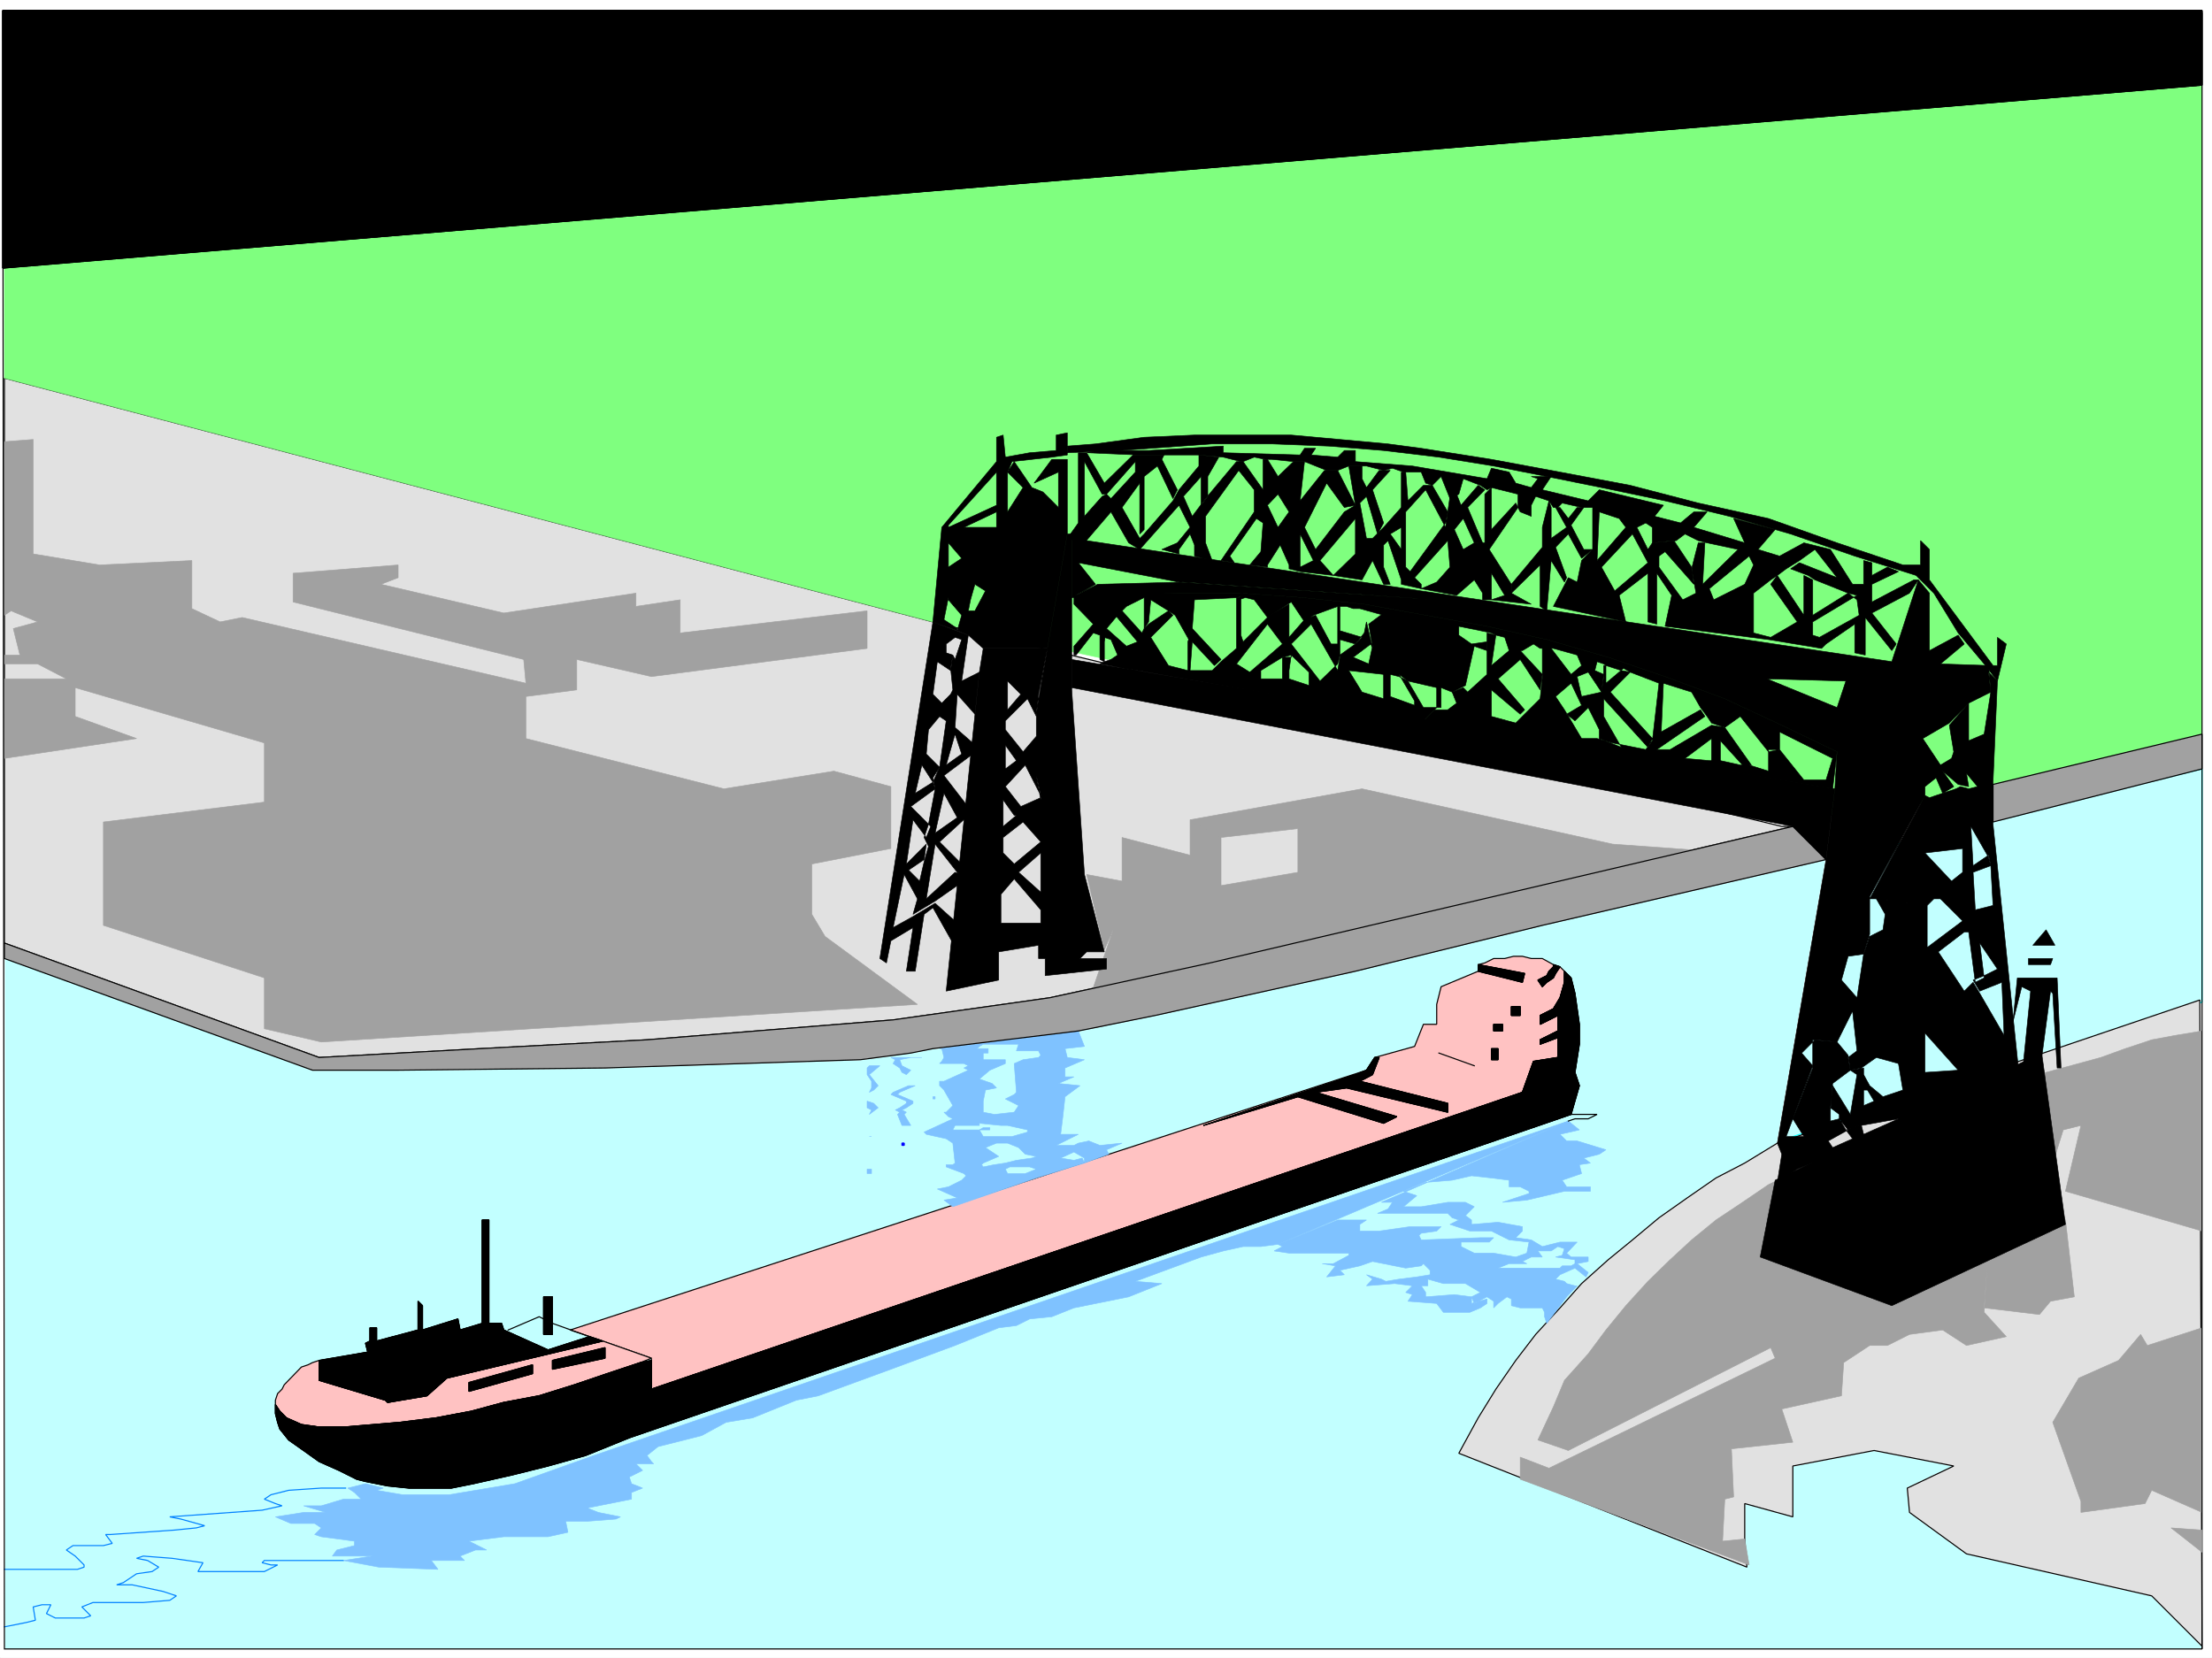 <svg xmlns="http://www.w3.org/2000/svg" width="2997.016" height="2246.297"><rect width="100%" height="100%" fill="#333333" stroke="none"/><defs><clipPath id="a"><path d="M0 0h2997v2244.137H0Zm0 0"/></clipPath></defs><path fill="#fff" d="M0 2246.297h2997.016V0H0Zm0 0"/><g clip-path="url(#a)" transform="translate(0 2.16)"><path fill="#fff" fill-rule="evenodd" stroke="#fff" stroke-linecap="square" stroke-linejoin="bevel" stroke-miterlimit="10" stroke-width=".743" d="M.742 2244.137h2995.531V-2.16H.743Zm0 0"/></g><path fill="none" stroke="#fff" stroke-linecap="square" stroke-linejoin="bevel" stroke-miterlimit="10" stroke-width="1.486" d="m3.754 2126.453 101.152-3.012 8.992-2.968v-3.012l-12.003-8.992-12.004-11.223 8.992-3.012 41.21-3.011 12.005-2.97-8.993-8.991 5.985-3.012 86.918-2.973 29.988-6.02 11.223-2.972-32.219-8.992-14.977-3.012 125.122-5.984 26.98-5.98-8.992-5.981-14.977-3.012 8.992-8.992 23.97-5.984H435.3l33-3.012m-3.01 101.114H355.144l12.003 6.023h8.993l-17.985 5.98-15.015 2.973-74.914-2.973 6.765-12.004h-21l-20.957-5.98H185.06l14.976 5.98 15.016 6.024-8.992 5.98-21 2.973-17.985 15.015-8.992 2.97h20.996l41.953 5.983 17.989 8.993-8.997 6.02h-104.16l-14.976 8.956 12.004 12.004-8.993 3.008H74.914l-11.965-8.992 5.985-8.992-12.004-3.012-11.965 3.012 2.972 17.984-11.964 5.984-32.22 5.98"/><path fill="#e1e1e1" fill-rule="evenodd" stroke="#e1e1e1" stroke-linecap="square" stroke-linejoin="bevel" stroke-miterlimit="10" stroke-width=".743" d="m2429.086 1119.785-789.7 184.98-217.32 47.196-212.039 29.95-333.406 26.98-226.27 12.003-218.023 11.965L5.98 1277.83v-765.5l1258.004 330.316 1150.13 277.14Zm0 0"/><path fill="none" stroke="#000" stroke-linecap="square" stroke-linejoin="bevel" stroke-miterlimit="10" stroke-width="1.486" d="m2429.086 1119.785-789.7 184.98-217.32 47.196-212.039 29.95-333.406 26.98-226.27 12.003-218.023 11.965L5.98 1277.83v-765.5l1258.004 330.316 1150.13 277.14Zm0 0"/><path fill="#7fff7f" fill-rule="evenodd" stroke="#7fff7f" stroke-linecap="square" stroke-linejoin="bevel" stroke-miterlimit="10" stroke-width=".743" d="m5.98 512.328 1258.004 330.317 1249.012 268.148 470.531-116.09v-879.36L5.98 363.278Zm0 0"/><path fill="#c2ffff" fill-rule="evenodd" stroke="#c2ffff" stroke-linecap="square" stroke-linejoin="bevel" stroke-miterlimit="10" stroke-width=".743" d="M2983.527 1041.86v316.081l-572.425 188.036 62.949-378.254 226.273-56.93zm0 0"/><path fill="none" stroke="#0ff" stroke-linecap="square" stroke-linejoin="bevel" stroke-miterlimit="10" stroke-width="1.486" d="M2983.527 1041.86v316.081l-572.425 188.036 62.949-378.254 226.273-56.93zm0 0"/><path fill="#c2ffff" fill-rule="evenodd" stroke="#c2ffff" stroke-linecap="square" stroke-linejoin="bevel" stroke-miterlimit="10" stroke-width=".743" d="M5.98 2234.293v-938.52l417.356 154.329H539.46l280.23-3.012 346.153-11.219 68.191-8.996 29.95-5.98h3.011l194.055-23.97 104.12-20.995 271.24-59.903 253.25-62.168 384.39-89.148-65.961 384.234-44.184 26.98-38.98 20.216-38.945 26.98-38.239 26.938-35.933 29.992-32.961 26.937-35.973 32.219-29.246 32.961-32.961 35.934-26.98 35.23-26.938 38.941-24.008 38.946-26.199 47.937 390.336 154.285-2.973-38.199v-47.937l65.18 17.988v-68.895l110.145-20.996 107.878 20.996-62.953 29.95 3.012 32.96 77.184 56.149 250.984 56.93 68.191 68.191v3.715zm0 0"/><path fill="none" stroke="#fff" stroke-linecap="square" stroke-linejoin="bevel" stroke-miterlimit="10" stroke-width="1.486" d="M5.98 2234.293v-938.52l417.356 154.329H539.46l280.23-3.012 346.153-11.219 68.191-8.996 29.95-5.98h3.011l194.055-23.97 104.12-20.995 271.24-59.903 253.25-62.168 384.39-89.148-65.961 384.234-44.184 26.98-38.98 20.216-38.945 26.98-38.239 26.938-35.933 29.992-32.961 26.937-35.973 32.219-29.246 32.961-32.961 35.934-26.98 35.23-26.938 38.941-24.008 38.946-26.199 47.937 390.336 154.285-2.973-38.199v-47.937l65.18 17.988v-68.895l110.145-20.996 107.878 20.996-62.953 29.95 3.012 32.96 77.184 56.149 250.984 56.93 68.191 68.191v3.715zm0 0"/><path fill="#ffc2c2" fill-rule="evenodd" stroke="#ffc2c2" stroke-linecap="square" stroke-linejoin="bevel" stroke-miterlimit="10" stroke-width=".743" d="M1851.426 1450.102 772.5 1802.122l44.184 14.972 65.921 23.226v41.953l1180.075-402.222 15.015-41.953 32.961-5.239v-26.98l-23.969 8.992v-5.98l23.97-11.965v-20.996l-23.97 12.004v-12.004l17.95-8.993 8.992-14.976 6.02-20.957v-14.977l-6.02-6.02-8.992-2.972-14.977-8.25h-14.976l-12.004-3.012h-11.961l-12.004 3.012h-14.977l-12.004 5.98-8.992 2.27v8.992l-50.207 20.957-5.98 23.97v26.98h-17.985l-11.965 29.949-53.96 14.976zm0 0"/><path fill="none" stroke="#000" stroke-linecap="square" stroke-linejoin="bevel" stroke-miterlimit="10" stroke-width="1.486" d="M1851.426 1450.102 772.5 1802.122l44.184 14.972 65.921 23.226v41.953l1180.075-402.222 15.015-41.953 32.961-5.239v-26.98l-23.969 8.992v-5.98l23.97-11.965v-20.996l-23.97 12.004v-12.004l17.95-8.993 8.992-14.976 6.02-20.957v-14.977l-6.02-6.02-8.992-2.972-14.977-8.25h-14.976l-12.004-3.012h-11.961l-12.004 3.012h-14.977l-12.004 5.98-8.992 2.27v8.992l-50.207 20.957-5.98 23.97v26.98h-17.985l-11.965 29.949-53.96 14.976zm0 0"/><path fill="#ffc2c2" fill-rule="evenodd" stroke="#ffc2c2" stroke-linecap="square" stroke-linejoin="bevel" stroke-miterlimit="10" stroke-width=".743" d="M816.684 1817.094 605.387 1867.3l-26.98 23.965-53.177 8.996-3.011-3.012-89.89-26.98v-26.938l-8.993 2.969-5.984 3.012-8.993 3.011-23.222 23.969-3.012 5.98-5.984 5.985-3.008 8.992v5.98l5.98 8.997 8.992 8.992 20.254 8.992 20.957 2.973h41.957l35.973-2.973 35.227-3.012 47.937-5.98 47.938-8.992 44.222-11.965 47.934-8.996 47.976-14.973 44.184-15.016 44.965-14.976 14.976-5.98zm0 0"/><path fill="none" stroke="#000" stroke-linecap="square" stroke-linejoin="bevel" stroke-miterlimit="10" stroke-width="1.486" d="M816.684 1817.094 605.387 1867.3l-26.98 23.965-53.177 8.996-3.011-3.012-89.89-26.98v-26.938l-8.993 2.969-5.984 3.012-8.993 3.011-23.222 23.969-3.012 5.98-5.984 5.985-3.008 8.992v5.98l5.98 8.997 8.992 8.992 20.254 8.992 20.957 2.973h41.957l35.973-2.973 35.227-3.012 47.937-5.98 47.938-8.992 44.222-11.965 47.934-8.996 47.976-14.973 44.184-15.016 44.965-14.976 14.976-5.98zm0 0"/><path fill="none" stroke="#007fff" stroke-linecap="square" stroke-linejoin="bevel" stroke-miterlimit="10" stroke-width="1.486" d="M5.98 2126.453h98.926l8.992-3.012v-2.968l-12.003-12.004-12.004-8.25 8.992-5.985h41.21l12.005-3.011-8.993-11.961h5.985l86.918-5.985 29.988-3.011 11.223-3.008L245 2058.3l-14.977-3.008 125.122-8.996 26.98-5.98-8.992-3.012-14.977-5.98 8.992-5.985 23.97-6.02 44.183-2.972h33m-3.011 98.103H358.155l-3.011 3.01 12.003 3.013h8.993l-17.985 8.953h-89.93l6.766-11.965-21-3.012-20.957-2.972-38.98-3.008-8.996 3.008 14.976 2.972 15.016 8.992-8.992 5.985-21 3.012-17.985 12.003-8.992 2.97h20.996l41.953 8.991 17.989 5.985-8.997 6.02-35.968 2.972h-68.192l-14.976 5.984 12.004 12.004-8.993 3.008H74.914l-11.965-6.02 5.985-11.964H56.93l-11.965 2.972 2.972 17.985-11.964 3.011-29.993 5.98"/><path fill="#e1e1e1" fill-rule="evenodd" stroke="#e1e1e1" stroke-linecap="square" stroke-linejoin="bevel" stroke-miterlimit="10" stroke-width=".743" d="m2408.09 1548.945-44.184 26.98-38.98 20.216-38.945 26.98-38.239 26.938-35.933 29.992-32.961 26.937-35.973 32.219-29.246 32.961-32.961 35.934-26.98 35.23-26.938 38.941-24.008 38.946-26.199 47.937 390.336 154.285-2.973-38.199v-47.937l65.18 17.988v-68.895l110.145-20.996 107.878 20.996-62.953 29.95 3.012 32.96 77.184 56.149 250.984 56.93 68.191 68.191v3.715l-3.011-879.32zm0 0"/><path fill="none" stroke="#000" stroke-linecap="square" stroke-linejoin="bevel" stroke-miterlimit="10" stroke-width="1.486" d="m2408.09 1548.945-44.184 26.98-38.98 20.216-38.945 26.98-38.239 26.938-35.933 29.992-32.961 26.937-35.973 32.219-29.246 32.961-32.961 35.934-26.98 35.23-26.938 38.941-24.008 38.946-26.199 47.937 390.336 154.285-2.973-38.199v-47.937l65.18 17.988v-68.895l110.145-20.996 107.878 20.996-62.953 29.95 3.012 32.96 77.184 56.149 250.984 56.93 68.191 68.191v3.715l-3.011-879.32zm0 0"/><path fill="#7fc2ff" fill-rule="evenodd" stroke="#7fc2ff" stroke-linecap="square" stroke-linejoin="bevel" stroke-miterlimit="10" stroke-width=".743" d="M1174.836 1584.176h5.984v5.98h-5.984zm0 0"/><path fill="none" stroke="#7fc2ff" stroke-linecap="square" stroke-linejoin="bevel" stroke-miterlimit="10" stroke-width=".743" d="M1180.82 1539.953h-3.011zm0 0"/><path fill="#00f" fill-rule="evenodd" stroke="#00f" stroke-linecap="square" stroke-linejoin="bevel" stroke-miterlimit="10" stroke-width=".743" d="M1225.043 1548.945h-3.012v3.012h3.012zm0 0"/><path fill="none" stroke="#00f" stroke-linecap="square" stroke-linejoin="bevel" stroke-miterlimit="10" stroke-width="1.486" d="M1225.043 1548.945h-3.012v3.012h3.012zm0 0"/><path fill="#7fc2ff" fill-rule="evenodd" stroke="#7fc2ff" stroke-linecap="square" stroke-linejoin="bevel" stroke-miterlimit="10" stroke-width=".743" d="M1266.996 1486.035h-3.012v3.012h3.012zm-32.961 38.942-8.992-14.973 2.973-2.973-5.985-3.012 5.985-3.007 8.992-5.985v-3.011l-20.957-8.954 2.969-3.011 20.996-8.992h-8.993l-20.996 8.992-2.972 3.011 20.96 8.954v3.011l-8.996 5.985-5.98 3.007 5.98 3.012-2.968 2.973 5.98 14.973zm-41.953-80.895h-14.273l-2.973 3.008v8.996l5.984 8.992v8.992l-3.011 5.98 6.023-3.007 5.98-5.984-12.003-14.973zm-17.246 47.934v8.996l5.984 3.008-3.011 5.984 12.004-8.992-5.981-5.985zm53.18-35.93 6.02-5.984-12.005-6.02-3.011-8.21 15.015-3.013h14.977-41.957l5.984 3.012-3.012 5.238 8.992 5.98 3.012 5.985zm896.874 62.91-253.25 110.106h14.973l-5.98 8.992-14.235 5.984h95.133l6.02 5.98 8.992 3.012-12.004 5.98 26.98 8.997h29.208l23.968 12.004 26.98 2.968-2.972 14.977-15.015 5.277v8.954h15.015l-6.023-2.97 12.004-5.984h14.976l-5.98-8.25h17.984l8.992-5.98 8.992 2.969-3.007 8.996-8.996 2.265 26.238 3.715v5.239l-5.238 3.011h-12.004l-3.012 3.012h-83.91l14.976-6.023h8.993v-8.954l-29.95-5.277H1997.5l-17.984-8.953v-6.024h38.238l5.984-5.98h-17.988l-80.152 3.012-3.012-6.024 3.012-2.972 20.957-3.008 5.98-5.985h-41.953l-41.953 5.985h-26.2v-8.996l8.997-5.98h-38.985l-80.898 32.96 5.984 3.012-11.261 5.98 20.254 2.973h80.898v3.012l-20.957 11.219h-14.977l17.946 3.011-11.965 14.977 23.969-2.973-5.98-6.02 26.976-5.984 17.207-5.98 44.965 8.992 20.996-3.012 2.972-3.011 8.993 8.996v6.02l-17.989 2.972-23.968 3.012-17.985 2.968-5.98-2.968-20.215-5.985 8.21 5.985-8.21 8.992 38.199-3.012 23.969 3.012-8.992 8.992 8.992 2.973-5.985 8.992 38.946 3.011 8.992 11.965h35.973l14.23-5.984 8.996-5.98v-6.024l-20.996 6.023v-8.996l-23.227-3.007-38.945 3.007v-5.98l-5.98-8.992h8.992v-8.992l20.957 5.98h29.988l20.215 12.004-12 5.98 3.75 8.996 17.246-8.996 8.992 5.985v8.992l5.98-5.98 12.005-8.997 5.984 2.973v8.992l12.004 3.012h29.95l3.01 5.984v5.98l3.013 8.993 26.937-35.934 14.235-14.972h-2.973l-11.262-3.012-2.973-3.012-12.003-2.968 5.984-5.985 20.254-8.992 14.976 11.965 3.008-5.985-15.011-12.003 15.011-2.97v-5.984h-23.222l-6.024-5.277 14.235-14.977h-23.227l-23.969 6.024-14.976-8.992-20.996-3.012 8.992-8.992v-5.985l-32.961-5.98-35.969 2.969v-5.98l-8.215-5.985 11.965-12.004-11.965-5.98h-24.004l-35.933 5.98h-24.008l17.984-14.973-17.984-5.984 29.988-12.004 35.973-2.969 26.199-5.984 26.977 2.973 23.968 3.011v8.992h15.016l11.965 5.981v3.012l-35.934 11.965 32.961-3.012 50.945-11.965h35.192v-5.98h-32.219l-5.98-8.993 26.234-8.996-3.012-12 14.977-2.23-8.992-6.727 20.996-5.277 8.992-5.98-38.98-11.965h-14.235l-8.992-8.997 26.234-5.98zm0 0"/><path fill="#7fc2ff" fill-rule="evenodd" stroke="#7fc2ff" stroke-linecap="square" stroke-linejoin="bevel" stroke-miterlimit="10" stroke-width=".743" d="m950.793 1945.188 32.965-17.989 35.969-5.98 59.199-23.969 29.949-5.984 98.18-35.97 86.922-32.179 59.156-23.969 24.008-3.011 17.988-8.992 29.95-3.012 29.987-11.965 74.172-14.977 44.926-17.984-35.93-3.012 89.149-32.921 29.95-8.25 26.98-5.981h23.964l23.266-3.012 393.348-167.035-1320.172 453.168-107.176 38.203-89.148 14.973h-62.95l-35.191-6.02 8.992-2.972-24.004-5.98-23.969 5.98 8.993 5.984 8.992 8.992h-23.969l-29.988 8.992h-23.969l29.988 8.993h-29.988l-38.2 5.984 20.958 8.992h32.219l8.992 5.98-8.992 8.997 8.992 3.007 44.965 5.985v5.98l-23.97 5.985-5.98 8.25h53.918l-38.945 5.98 47.938 8.992 80.195 3.012-8.996-12.004h44.93l-5.985-5.98 20.996-8.25h14.977l-23.969-11.965 47.195-5.985h59.938l26.98-6.019-3.011-14.977h29.246l38.945-2.972 5.98-3.008-29.949-5.984-14.976-6.02 14.976-2.973 29.95-5.98 15.015-3.012v-8.992l14.977-5.984-14.977-5.98-3.012-8.997 17.989-8.992-8.993-8.992h23.965l-3.008-3.012-5.984-8.21 14.977-12.005zm322.187-524.293h3.008l2.973 11.964-2.973 5.239-3.008 3.011h32.961l6.02 2.973-6.02 3.008 6.02 3.012-33 14.976h-5.98v5.98l5.98 5.985 12.004 20.996-8.992 8.992h-3.012l6.02 5.985 5.984 2.968-38.945 17.989 2.972 3.008 26.98 5.984 8.993 5.98 3.012 26.98-3.012 2.231h-8.992v3.008l23.968 8.992 3.008 3.012-5.98 5.984-17.988 8.993-15.012 2.972 26.976 12.004-17.984 2.969 12.004 8.992 113.156-38.941v-11.965l-15.016 5.98h-23.968l-3.012-5.98 6.024-3.012h26.98l2.969-11.965-20.957 2.973-15.016 3.754-14.973 2.23-14.976 3.008-2.266-3.008 2.266-2.23 20.957-8.992-17.946-11.965 14.973-6.024h14.977v-8.992h-32.961l-5.238-8.953h14.23v-3.012h-8.992l-5.238 3.012h-35.973l3.012-6.023h32.96v-2.97l29.208 2.97h8.992l8.992-17.946-26.977 2.973-14.976-2.973v-15.015l3.012-14.973 14.972-2.973-5.98-6.023-17.242-5.98 14.23-11.965 20.957-8.993v-5.238h-29.95v-8.996h6.727v-5.98h-14.976l3.012-3.012 5.238-3.012h47.937l-2.972 8.996h29.949l3.012 5.98-3.012 3.012-20.957 3.012-12.004 5.238 3.012 38.942-3.012 3.012-12.004 5.984 17.988 8.992-5.984 8.992-8.992 17.946 26.98 6.023v2.973l-20.996 5.98h-5.984v8.992l14.976 6.024 8.992 8.953 15.016 3.012-6.023 2.265-2.97 11.965 8.993 3.012v11.965l65.18-20.215-3.012-6.727-11.223 2.973-17.984-2.973 17.984-8.25 14.235 8.25v6.727l32.96-12.004-3.011-5.98 20.996-8.997-29.988 3.012-14.977-5.98-14.23 2.968-5.985 3.012h-24.007l29.992-14.977h-23.969l2.973-23.964 3.007-26.98 20.215-14.977-29.207-3.012 20.996-8.953h-12.004v-12.004l26.239-11.219-23.227-3.012-3.012-11.964 26.239-3.012-8.25-20.957zm0 0"/><path fill-rule="evenodd" stroke="#000" stroke-linecap="square" stroke-linejoin="bevel" stroke-miterlimit="10" stroke-width=".743" d="M3.754 14.234h2979.773v101.11L3.754 363.277Zm0 0"/><path fill="none" stroke="#000" stroke-linecap="square" stroke-linejoin="bevel" stroke-miterlimit="10" stroke-width="1.486" d="M3.754 14.234h2979.773v101.11L3.754 363.277Zm0 0"/><path fill="#a1a1a1" fill-rule="evenodd" stroke="#a1a1a1" stroke-linecap="square" stroke-linejoin="bevel" stroke-miterlimit="10" stroke-width=".743" d="m5.98 598.465 38.985-3.012v155.07l89.89 14.977 125.122-5.98v65.14l38.238 17.985 29.953-5.985 384.39 89.11-3.011-32.18-312.45-77.926v-38.941L539.462 765.5v17.203l-23.223 8.992 166.332 38.946 179.078-26.942v17.95l59.938-8.954v44.926l253.25-29.953v50.91l-292.23 38.2-101.153-23.188v41.176l-68.894 8.992v56.93l268.226 68.148 149.086-23.965 77.184 20.957v83.906l-107.133 20.957v68.192l17.945 29.953 125.16 92.117-807.726 50.95-77.145-17.989v-68.894l-218.062-71.16v-140.098l218.062-26.938v-80.156l-256.261-74.914v38.98l83.164 29.953-179.08 26.939V919.789h83.91l-38.94-20.215H5.98V887.57h21l-8.996-35.933 32.965-8.992-35.972-14.977-8.997 5.984zm2977.547 396.238-283.203 68.152v50.907l283.203-71.903zm0 0"/><path fill="none" stroke="#000" stroke-linecap="square" stroke-linejoin="bevel" stroke-miterlimit="10" stroke-width="1.486" d="m2983.527 994.703-283.203 68.152v50.907l283.203-71.903zm0 0"/><path fill-rule="evenodd" stroke="#000" stroke-linecap="square" stroke-linejoin="bevel" stroke-miterlimit="10" stroke-width=".743" d="M736.527 1808.102v-50.91h11.965v50.91zm0 0"/><path fill="none" stroke="#000" stroke-linecap="square" stroke-linejoin="bevel" stroke-miterlimit="10" stroke-width="1.486" d="M736.527 1808.102v-50.91h11.965v50.91zm0 0"/><path fill-rule="evenodd" stroke="#000" stroke-linecap="square" stroke-linejoin="bevel" stroke-miterlimit="10" stroke-width=".743" d="M819.691 1826.086v14.234l-71.199 14.977v-11.965zm0 0"/><path fill="none" stroke="#000" stroke-linecap="square" stroke-linejoin="bevel" stroke-miterlimit="10" stroke-width="1.486" d="M819.691 1826.086v14.234l-71.199 14.977v-11.965zm0 0"/><path fill-rule="evenodd" stroke="#000" stroke-linecap="square" stroke-linejoin="bevel" stroke-miterlimit="10" stroke-width=".743" d="M653.36 1653.07h8.995v140.055h17.204l3.011 8.996 59.938 26.977 56.187-17.985 17.989 5.98-211.297 50.208-26.98 23.965-53.177 8.996-3.011-3.012-89.89-26.98v-26.938l65.921-11.262-3.008-11.964 6.02-3.012v-17.946h8.992v17.946l56.187-14.973v-38.945l5.985 5.98v32.965l47.972-14.977 2.973 14.977 29.988-8.996zm0 0"/><path fill="none" stroke="#000" stroke-linecap="square" stroke-linejoin="bevel" stroke-miterlimit="10" stroke-width="1.486" d="M653.36 1653.07h8.995v140.055h17.204l3.011 8.996 59.938 26.977 56.187-17.985 17.989 5.98-211.297 50.208-26.98 23.965-53.177 8.996-3.011-3.012-89.89-26.98v-26.938l65.921-11.262-3.008-11.964 6.02-3.012v-17.946h8.992v17.946l56.187-14.973v-38.945l5.985 5.98v32.965l47.972-14.977 2.973 14.977 29.988-8.996zm0 0"/><path fill-rule="evenodd" stroke="#000" stroke-linecap="square" stroke-linejoin="bevel" stroke-miterlimit="10" stroke-width=".743" d="m373.133 1903.23 5.98 8.997 8.992 8.992 20.254 8.992 20.957 2.973h41.957l35.973-2.973 35.227-3.012 47.937-5.98 47.938-8.992 44.222-11.965 47.934-8.996 47.976-14.973 44.184-15.016 44.965-14.976 14.976-2.969v38.941l1180.075-402.222 15.015-41.953 32.961-5.239v-26.98l-23.969 8.992v-5.98l23.97-11.965v-20.996l-23.97 12.004v-12.004l17.95-8.993 8.992-14.976 6.02-20.957v-14.977l8.996 8.992 5.238 20.961 5.98 41.954v26.937l-5.98 38.203 5.98 17.985-11.218 38.945-1275.993 438.191-59.195 23.97-50.95 14.233-47.933 11.965-53.219 12.004-29.949 5.98h-56.969l-29.207-3.011-29.988-5.98-11.965-3.012-23.968-11.965-26.98-12.004-20.997-14.973-20.215-14.234-12.004-14.977-2.972-8.992-3.008-11.965zm0 0"/><path fill="none" stroke="#000" stroke-linecap="square" stroke-linejoin="bevel" stroke-miterlimit="10" stroke-width="1.486" d="m373.133 1903.23 5.98 8.997 8.992 8.992 20.254 8.992 20.957 2.973h41.957l35.973-2.973 35.227-3.012 47.937-5.98 47.938-8.992 44.222-11.965 47.934-8.996 47.976-14.973 44.184-15.016 44.965-14.976 14.976-2.969v38.941l1180.075-402.222 15.015-41.953 32.961-5.239v-26.98l-23.969 8.992v-5.98l23.97-11.965v-20.996l-23.97 12.004v-12.004l17.95-8.993 8.992-14.976 6.02-20.957v-14.977l8.996 8.992 5.238 20.961 5.98 41.954v26.937l-5.98 38.203 5.98 17.985-11.218 38.945-1275.993 438.191-59.195 23.97-50.95 14.233-47.933 11.965-53.219 12.004-29.949 5.98h-56.969l-29.207-3.011-29.988-5.98-11.965-3.012-23.968-11.965-26.98-12.004-20.997-14.973-20.215-14.234-12.004-14.977-2.972-8.992-3.008-11.965zm0 0"/><path fill-rule="evenodd" stroke="#000" stroke-linecap="square" stroke-linejoin="bevel" stroke-miterlimit="10" stroke-width=".743" d="m1842.43 1465.078 119.101 29.95v12.003l-137.086-32.96-41.953 5.98 110.106 32.965-17.95 8.992-116.164-35.973-128.093 38.942 206.02-68.891 15.015-5.984 11.218-17.243h5.985l-8.992 23.227zm0 0"/><path fill="none" stroke="#000" stroke-linecap="square" stroke-linejoin="bevel" stroke-miterlimit="10" stroke-width="1.486" d="m1842.43 1465.078 119.101 29.95v12.003l-137.086-32.96-41.953 5.98 110.106 32.965-17.95 8.992-116.164-35.973-128.093 38.942 206.02-68.891 15.015-5.984 11.218-17.243h5.985l-8.992 23.227zm0 0"/><path fill-rule="evenodd" stroke="#000" stroke-linecap="square" stroke-linejoin="bevel" stroke-miterlimit="10" stroke-width=".743" d="M2002.742 1316.027v-8.992l62.95 11.965-3.012 12.004zm0 0"/><path fill="none" stroke="#000" stroke-linecap="square" stroke-linejoin="bevel" stroke-miterlimit="10" stroke-width="1.486" d="M2002.742 1316.027v-8.992l62.95 11.965-3.012 12.004zm0 0"/><path fill-rule="evenodd" stroke="#000" stroke-linecap="square" stroke-linejoin="bevel" stroke-miterlimit="10" stroke-width=".743" d="M2104.637 1307.035v2.973l-5.985 6.02-2.968 5.984-6.024 3.008-5.98 2.972 5.98 8.992 6.024-5.98 8.953-5.984 3.008-6.02 5.984-8.992zm0 0"/><path fill="none" stroke="#000" stroke-linecap="square" stroke-linejoin="bevel" stroke-miterlimit="10" stroke-width="1.486" d="M2104.637 1307.035v2.973l-5.985 6.02-2.968 5.984-6.024 3.008-5.98 2.972 5.98 8.992 6.024-5.98 8.953-5.984 3.008-6.02 5.984-8.992zm0 0"/><path fill-rule="evenodd" stroke="#000" stroke-linecap="square" stroke-linejoin="bevel" stroke-miterlimit="10" stroke-width=".743" d="M2020.727 1435.871v-14.977h8.992v14.977zm0 0"/><path fill="none" stroke="#000" stroke-linecap="square" stroke-linejoin="bevel" stroke-miterlimit="10" stroke-width="1.486" d="M2020.727 1435.871v-14.977h8.992v14.977zm0 0"/><path fill-rule="evenodd" stroke="#000" stroke-linecap="square" stroke-linejoin="bevel" stroke-miterlimit="10" stroke-width=".743" d="M2023.738 1396.926v-8.992h12.004v8.992zm0 0"/><path fill="none" stroke="#000" stroke-linecap="square" stroke-linejoin="bevel" stroke-miterlimit="10" stroke-width="1.486" d="M2023.738 1396.926v-8.992h12.004v8.992zm0 0"/><path fill-rule="evenodd" stroke="#000" stroke-linecap="square" stroke-linejoin="bevel" stroke-miterlimit="10" stroke-width=".743" d="M2047.707 1375.93v-11.965h12.004v11.965zm0 0"/><path fill="none" stroke="#000" stroke-linecap="square" stroke-linejoin="bevel" stroke-miterlimit="10" stroke-width="1.486" d="M2047.707 1375.93v-11.965h12.004v11.965zm0 0"/><path fill-rule="evenodd" stroke="#000" stroke-linecap="square" stroke-linejoin="bevel" stroke-miterlimit="10" stroke-width=".743" d="m721.512 1861.277-86.137 23.97v-11.966l86.137-23.968zm0 0"/><path fill="none" stroke="#000" stroke-linecap="square" stroke-linejoin="bevel" stroke-miterlimit="10" stroke-width="1.486" d="m721.512 1861.277-86.137 23.97v-11.966l86.137-23.968zm0 0"/><path fill-rule="evenodd" stroke="#000" stroke-linecap="square" stroke-linejoin="bevel" stroke-miterlimit="10" stroke-width=".743" d="M3.754 14.234h2979.773v101.11L3.754 363.277Zm0 0"/><path fill="none" stroke="#000" stroke-linecap="square" stroke-linejoin="bevel" stroke-miterlimit="10" stroke-width="1.486" d="M3.754 14.234h2979.773v101.11L3.754 363.277Zm0 0"/><path fill="#a1a1a1" fill-rule="evenodd" stroke="#a1a1a1" stroke-linecap="square" stroke-linejoin="bevel" stroke-miterlimit="10" stroke-width=".743" d="m1461.05 1396.926 104.122-20.996 271.238-59.903 253.25-62.168 384.39-89.148-289.222-20.957-339.426-74.918-232.996 41.957 41.953 23.969 104.125-12.004v59.195l-104.125 17.95v-65.141l-41.953-23.969v47.938l-92.16-23.97v59.157l-47.976-8.992 24.007 101.894 11.965-26.98zm0 0"/><path fill="#a1a1a1" fill-rule="evenodd" stroke="#a1a1a1" stroke-linecap="square" stroke-linejoin="bevel" stroke-miterlimit="10" stroke-width=".743" d="m1461.05 1396.926 104.122-20.996 271.238-59.903 253.25-62.168 384.39-89.148-44.964-44.926-789.7 184.98-217.32 47.196-212.039 29.95-333.406 26.98-226.27 12.003-218.023 11.965L5.98 1277.83v20.956l417.356 151.317H539.46l280.23-3.012 346.153-11.219 68.191-8.996 29.95-5.98zm0 0"/><path fill="none" stroke="#000" stroke-linecap="square" stroke-linejoin="bevel" stroke-miterlimit="10" stroke-width="1.486" d="m1461.05 1396.926 104.122-20.996 271.238-59.903 253.25-62.168 384.39-89.148-44.964-44.926-789.7 184.98-217.32 47.196-212.039 29.95-333.406 26.98-226.27 12.003-218.023 11.965L5.98 1277.83v20.956l417.356 151.317H539.46l280.23-3.012 346.153-11.219 68.191-8.996 29.95-5.98zm0 0"/><path fill-rule="evenodd" stroke="#000" stroke-linecap="square" stroke-linejoin="bevel" stroke-miterlimit="10" stroke-width=".743" d="M736.527 1808.102v-50.91h11.965v50.91zm0 0"/><path fill="none" stroke="#000" stroke-linecap="square" stroke-linejoin="bevel" stroke-miterlimit="10" stroke-width="1.486" d="M736.527 1808.102v-50.91h11.965v50.91zm0 0"/><path fill-rule="evenodd" stroke="#000" stroke-linecap="square" stroke-linejoin="bevel" stroke-miterlimit="10" stroke-width=".743" d="M819.691 1826.086v14.234l-71.199 14.977v-11.965zm0 0"/><path fill="none" stroke="#000" stroke-linecap="square" stroke-linejoin="bevel" stroke-miterlimit="10" stroke-width="1.486" d="M819.691 1826.086v14.234l-71.199 14.977v-11.965zm0 0"/><path fill-rule="evenodd" stroke="#000" stroke-linecap="square" stroke-linejoin="bevel" stroke-miterlimit="10" stroke-width=".743" d="M653.36 1653.07h8.995v140.055h17.204l3.011 8.996 59.938 26.977 56.187-17.985 17.989 5.98-211.297 50.208-26.98 23.965-53.177 8.996-3.011-3.012-89.89-26.98v-26.938l65.921-11.262-3.008-11.964 6.02-3.012v-17.946h8.992v17.946l56.187-14.973v-38.945l5.985 5.98v32.965l47.972-14.977 2.973 14.977 29.988-8.996zm0 0"/><path fill="none" stroke="#000" stroke-linecap="square" stroke-linejoin="bevel" stroke-miterlimit="10" stroke-width="1.486" d="M653.36 1653.07h8.995v140.055h17.204l3.011 8.996 59.938 26.977 56.187-17.985 17.989 5.98-211.297 50.208-26.98 23.965-53.177 8.996-3.011-3.012-89.89-26.98v-26.938l65.921-11.262-3.008-11.964 6.02-3.012v-17.946h8.992v17.946l56.187-14.973v-38.945l5.985 5.98v32.965l47.972-14.977 2.973 14.977 29.988-8.996zm0 0"/><path fill-rule="evenodd" stroke="#000" stroke-linecap="square" stroke-linejoin="bevel" stroke-miterlimit="10" stroke-width=".743" d="m373.133 1903.23 5.98 8.997 8.992 8.992 20.254 8.992 20.957 2.973h41.957l35.973-2.973 35.227-3.012 47.937-5.98 47.938-8.992 44.222-11.965 47.934-8.996 47.976-14.973 44.184-15.016 44.965-14.976 14.976-2.969v38.941l1180.075-402.222 15.015-41.953 32.961-5.239v-26.98l-23.969 8.992v-5.98l23.97-11.965v-20.996l-23.97 12.004v-12.004l17.95-8.993 8.992-14.976 6.02-20.957v-14.977l8.996 8.992 5.238 20.961 5.98 41.954v26.937l-5.98 38.203 5.98 17.985-11.218 38.945-1275.993 438.191-59.195 23.97-50.95 14.233-47.933 11.965-53.219 12.004-29.949 5.98h-56.969l-29.207-3.011-29.988-5.98-11.965-3.012-23.968-11.965-26.98-12.004-20.997-14.973-20.215-14.234-12.004-14.977-2.972-8.992-3.008-11.965zm0 0"/><path fill="none" stroke="#000" stroke-linecap="square" stroke-linejoin="bevel" stroke-miterlimit="10" stroke-width="1.486" d="m373.133 1903.23 5.98 8.997 8.992 8.992 20.254 8.992 20.957 2.973h41.957l35.973-2.973 35.227-3.012 47.937-5.98 47.938-8.992 44.222-11.965 47.934-8.996 47.976-14.973 44.184-15.016 44.965-14.976 14.976-2.969v38.941l1180.075-402.222 15.015-41.953 32.961-5.239v-26.98l-23.969 8.992v-5.98l23.97-11.965v-20.996l-23.97 12.004v-12.004l17.95-8.993 8.992-14.976 6.02-20.957v-14.977l8.996 8.992 5.238 20.961 5.98 41.954v26.937l-5.98 38.203 5.98 17.985-11.218 38.945-1275.993 438.191-59.195 23.97-50.95 14.233-47.933 11.965-53.219 12.004-29.949 5.98h-56.969l-29.207-3.011-29.988-5.98-11.965-3.012-23.968-11.965-26.98-12.004-20.997-14.973-20.215-14.234-12.004-14.977-2.972-8.992-3.008-11.965zm0 0"/><path fill-rule="evenodd" stroke="#000" stroke-linecap="square" stroke-linejoin="bevel" stroke-miterlimit="10" stroke-width=".743" d="m1842.43 1465.078 119.101 29.95v12.003l-137.086-32.96-41.953 5.98 110.106 32.965-17.95 8.992-116.164-35.973-128.093 38.942 206.02-68.891 15.015-5.984 11.218-17.243h5.985l-8.992 23.227zm0 0"/><path fill="none" stroke="#000" stroke-linecap="square" stroke-linejoin="bevel" stroke-miterlimit="10" stroke-width="1.486" d="m1842.43 1465.078 119.101 29.95v12.003l-137.086-32.96-41.953 5.98 110.106 32.965-17.95 8.992-116.164-35.973-128.093 38.942 206.02-68.891 15.015-5.984 11.218-17.243h5.985l-8.992 23.227zm0 0"/><path fill-rule="evenodd" stroke="#000" stroke-linecap="square" stroke-linejoin="bevel" stroke-miterlimit="10" stroke-width=".743" d="M2002.742 1316.027v-8.992l62.95 11.965-3.012 12.004zm0 0"/><path fill="none" stroke="#000" stroke-linecap="square" stroke-linejoin="bevel" stroke-miterlimit="10" stroke-width="1.486" d="M2002.742 1316.027v-8.992l62.95 11.965-3.012 12.004zm0 0"/><path fill-rule="evenodd" stroke="#000" stroke-linecap="square" stroke-linejoin="bevel" stroke-miterlimit="10" stroke-width=".743" d="M2104.637 1307.035v2.973l-5.985 6.02-2.968 5.984-6.024 3.008-5.98 2.972 5.98 8.992 6.024-5.98 8.953-5.984 3.008-6.02 5.984-8.992zm0 0"/><path fill="none" stroke="#000" stroke-linecap="square" stroke-linejoin="bevel" stroke-miterlimit="10" stroke-width="1.486" d="M2104.637 1307.035v2.973l-5.985 6.02-2.968 5.984-6.024 3.008-5.98 2.972 5.98 8.992 6.024-5.98 8.953-5.984 3.008-6.02 5.984-8.992zm0 0"/><path fill-rule="evenodd" stroke="#000" stroke-linecap="square" stroke-linejoin="bevel" stroke-miterlimit="10" stroke-width=".743" d="M2020.727 1435.871v-14.977h8.992v14.977zm0 0"/><path fill="none" stroke="#000" stroke-linecap="square" stroke-linejoin="bevel" stroke-miterlimit="10" stroke-width="1.486" d="M2020.727 1435.871v-14.977h8.992v14.977zm0 0"/><path fill-rule="evenodd" stroke="#000" stroke-linecap="square" stroke-linejoin="bevel" stroke-miterlimit="10" stroke-width=".743" d="M2023.738 1396.926v-8.992h12.004v8.992zm0 0"/><path fill="none" stroke="#000" stroke-linecap="square" stroke-linejoin="bevel" stroke-miterlimit="10" stroke-width="1.486" d="M2023.738 1396.926v-8.992h12.004v8.992zm0 0"/><path fill-rule="evenodd" stroke="#000" stroke-linecap="square" stroke-linejoin="bevel" stroke-miterlimit="10" stroke-width=".743" d="M2047.707 1375.93v-11.965h12.004v11.965zm0 0"/><path fill="none" stroke="#000" stroke-linecap="square" stroke-linejoin="bevel" stroke-miterlimit="10" stroke-width="1.486" d="M2047.707 1375.93v-11.965h12.004v11.965zm0 0"/><path fill-rule="evenodd" stroke="#000" stroke-linecap="square" stroke-linejoin="bevel" stroke-miterlimit="10" stroke-width=".743" d="m721.512 1861.277-86.137 23.97v-11.966l86.137-23.968zm0 0"/><path fill="none" stroke="#000" stroke-linecap="square" stroke-linejoin="bevel" stroke-miterlimit="10" stroke-width="1.486" d="m721.512 1861.277-86.137 23.97v-11.966l86.137-23.968zm0 0"/><path fill="#a1a1a1" fill-rule="evenodd" stroke="#a1a1a1" stroke-linecap="square" stroke-linejoin="bevel" stroke-miterlimit="10" stroke-width=".743" d="m2983.527 1799.148-74.175 23.97-8.993-15.016-29.949 35.23-53.957 23.969-35.23 59.898 38.199 107.137v14.973l86.922-12.004 8.992-17.985 68.191 29.989zm-619.621 286.094-29.988 3.012 3.012-56.93 11.965-3.011-2.973-65.141 83.164-8.992-14.973-44.965 80.899-17.95 3.008-44.964 35.191-23.184h24.008l29.949-15.015 44.965-5.98 32.219 20.995 53.957-12.004-29.989-32.96 5.985-92.122-20.961 8.992-23.223-17.984-14.976 3.012v-29.992l-6.02-8.953h-23.969l-26.98-35.973 8.992-5.98h-8.992l-20.957-23.227h29.949v26.195l20.996 3.012 5.984 5.984 14.977 3.008v29.953l6.02 5.98 59.16-23.968v62.953l-5.985 83.125 74.914 8.992 15.016-17.984 32.219-5.985-12.004-104.12-26.234-38.946-17.989 5.984-11.965-14.976h29.954l23.222-74.133 23.969-6.023-20.957 89.148 185.062 53.922v-271.121l-35.972 5.98-32.22 5.985-35.972 12.004-32.96 11.964-74.172 20.215-71.907 23.969-71.199 26.977-71.906 26.98-68.192 29.95-92.902 44.183-35.227 23.969-35.972 23.968-32.961 26.98-29.207 26.938-29.992 29.207-29.95 32.961-26.98 32.965-23.969 32.215-32.219 35.934-15.011 35.972-20.957 44.926 41.21 14.234 274.208-139.316 6.023 14.234-306.469 149.047-38.941-14.972v29.949l310.18 116.129zm0 0"/><path fill="none" stroke="#000" stroke-linecap="square" stroke-linejoin="bevel" stroke-miterlimit="10" stroke-width="1.486" d="m688.55 1802.121 41.954-17.988 6.023 3.012m11.965 5.98 50.203 17.988m1150.871-384.238 47.934 17.207m131.144 65.922h35.188l-11.965 5.98h-17.984l-8.992 3.012"/><path fill="none" stroke="#000" stroke-linecap="square" stroke-linejoin="bevel" stroke-miterlimit="10" stroke-width="1.486" d="M5.98 2234.293 3.754 14.234l2979.773 3.008v2217.051H5.98"/><path fill="#a1a1a1" fill-rule="evenodd" stroke="#a1a1a1" stroke-linecap="square" stroke-linejoin="bevel" stroke-miterlimit="10" stroke-width=".743" d="m2983.527 2103.227-41.957-32.961 41.957 3.011zm0 0"/><path fill-rule="evenodd" stroke="#000" stroke-linecap="square" stroke-linejoin="bevel" stroke-miterlimit="10" stroke-width=".743" d="m2474.05 1164.711-44.964-44.926-977.027-188.031V893.59l1033.957 175.246zm179.04-307.09-32.961-53.922-23.969-23.969-83.164-26.234-86.918-29.95-83.168-23.968-86.918-20.957-86.137-17.988-74.171-14.973-71.946-14.234-74.172-12.004-74.918-8.992-74.21-5.985-77.145-2.968h-80.937l-125.118 8.953-71.164 3.011v-8.996l38.2-2.968 65.925-8.993 68.188-3.011h131.105l65.961 5.98 65.18 6.024 44.965 5.98 95.129 14.977 92.902 17.242 95.168 17.949 92.16 23.965 95.168 21 92.902 32.96 89.149 29.95h23.969v-32.961l12.003 11.965v41.21l86.176 116.087h5.98v-38.2l12.005 8.993-12.004 50.207-17.985-23.227zm101.152 423.179 17.988-20.96 12.004 20.96zm26.981 17.985h-32.961v8.25h29.988zm-47.938 26.235h53.918l5.281 122.07h-5.28l-5.981-101.11-2.973-3.011-15.016 113.117-23.965 5.98 12.005-119.097-12.005-5.985-12.003 47.938zm0 0"/><path fill-rule="evenodd" stroke="#000" stroke-linecap="square" stroke-linejoin="bevel" stroke-miterlimit="10" stroke-width=".743" d="m2694.305 910.797 3.008 26.976-8.993 56.93-20.996 8.953V952.75l-26.199 29.95 5.984 35.972-3.011 8.953-14.973 8.996-5.984 17.242 8.992 20.957 14.976-8.992-14.976-20.957 20.957 17.984 14.234 2.973-2.972-17.95 14.976 17.95-12.004 3.008-11.222-3.008-5.98 3.008-17.99 5.984-17.984 6.02-5.984-3.008-74.953 140.055h12.004l65.922 8.992 8.992-8.992h8.996l14.973-23.969-35.934-38.2 50.95-5.984v32.22l-15.016 11.964-14.973 23.969 47.191 14.976-2.972-50.91 23.969-8.992-3.008-14.23-20.961 14.23-3.008-53.176 23.969 41.914 3.008 11.262 3.011 53.918-24.008 5.984-47.191-14.976 29.988 29.949 2.227 15.016h5.984l8.992 68.152 12.004-5.984-5.98-47.192 23.965 35.188-17.985 8.996-14.976 5.98 8.996 14.977 29.95-11.965 3.01 71.902-32.96-56.926-8.996-14.976-12.004 11.965-35.188-53.176 35.188-26.941-2.227-15.016-47.976 35.973v-56.93l-65.922-8.992h-12.004 8.992l12.004 20.996-3.012 20.957-17.984 8.996L2525 1292.8l-8.992 59.16-6.024 17.984 6.024 53.922-12.004 8.992 3.012 17.243 14.972-3.012 20.215-14.23 29.992 8.25 35.97 11.964v-53.176l44.925 50.204-44.926 2.972-35.969-11.965 5.98 35.934-26.98 8.992-17.984-14.976-8.211-14.973v20.957h5.238l8.993 14.973-14.231 6.023v-50.95l-17.984 3.013 8.992 5.984-8.992 53.918-23.97-38.945-3.01 29.953 11.964 8.992v5.98l8.992 15.016 20.996-6.023 50.207-8.993L2525 1536.98l-3.012-12.004-20.996 6.023 8.992 11.965-26.937 12.004-6.024-8.992 26.98-14.977-12.003-15.016-11.965 3.012v-14.977l3.012-35.972 23.969-17.945-3.012-20.254-14.977-17.946-32.96-3.011v38.199l-26.981 68.894 14.976 23.97h-23.968l8.992-23.97 26.98-71.902-15.015-17.207 17.988-17.984 29.988 3.011 20.957-41.957 6.024-17.984-20.996-23.969 8.992-32.219L2525 1292.8l8.211-26.977v-50.91l74.953-137.082v-12.004l14.977-11.965 5.984-17.242-23.969-35.934 35.969-20.996 26.2-26.941 29.987-14.977-3.007-35.972-65.18-2.227 32.215-26.98-8.25-11.965-38.942 20.957v-77.887l-14.976-17.984-35.973 110.847-1111.14-167.035v80.157l32.214-17.989-23.222-29.207 136.34 26.239 349.164 23.968 447.304 107.094 107.133 3.012-11.965 35.93-95.168-38.942-447.304-107.094-343.14-23.968-116.13 2.968-35.226 17.989 59.195-3.012 83.91-2.973h86.176l83.164 5.985 83.91 8.992 83.164 14.976 83.168 14.973 80.938 17.988 83.164 23.969 77.144 26.195 80.938 29.989 77.183 35.933 74.914 35.973-3.011 50.164-11.965 95.875-65.961 384.234 6.023 14.977-6.023 38.2 26.98-17.946 116.125-47.195 89.93-35.97 95.133-38.945-35.934-345.293v-56.93l5.98-137.042zm0 0"/><path fill-rule="evenodd" stroke="#000" stroke-linecap="square" stroke-linejoin="bevel" stroke-miterlimit="10" stroke-width=".743" d="m1496.277 654.652 38.946-38.203h41.953l-3.012 5.985 21 41.21-5.984 11.965-20.996-44.183-17.985 14.234v71.903l-5.984 5.984v-68.895l-23.969 32.961-15.012-12.004 33-35.933v-14.23l-38.984 44.179h-5.98l-23.97-44.18v74.133l23.97-26.98 5.98-2.973 5.984 5.984 15.012 12.004 23.969 41.914 5.984-5.98 38.98-44.926 8.212-14.976 26.98-32.22V616.45l26.977 2.973-14.973 26.238v26.938l-8.992 12.004V645.66l-23.969 26.938 11.965 26.98 8.992-11.965 8.992-12.004 41.953-50.164h8.996l26.977 38.2v-41.211h5.984l14.27 23.226 20.957-20.215h14.977l-5.985 53.176 32.965-41.21h17.984l23.97 47.19-14.977 3.012-23.97-32.96-29.987 59.898h-35.934l14.977-20.957-14.977-23.969-14.27 14.977 14.27 29.949h35.934l15.015 29.953 38.942-50.91 14.976-8.992-8.992-53.176h17.984v17.203l6.024 12.004 17.203-23.223h15.012l-24.004 26.235 15.011 44.925-8.25 14.977-14.972-50.95-8.996 8.993 8.996 47.937h8.21l15.012-14.976 23.97-26.938v26.938l-14.977 8.996 14.976 20.957V639.676h5.985l3.007 38.945 20.961-20.996h12l20.961 35.969-2.972 20.957-26.98-50.906-26.977 29.949v74.879l5.98 6.02 47.977-65.923 2.972-14.976 3.008-20.996 8.996-2.973 5.98 14.977 23.227-26.977 8.992 6.02-23.226 23.968 20.254 47.938H1997.5l-14.973-32.961-12.004 14.973 12.004 26.94 14.973-8.952h14.234v-65.926l8.993-8.992v56.93l32.96-35.973 3.012 6.023-38.945 56.89 29.953 47.192V803.7l26.977 14.977-53.957-5.98 17.988-6.024-17.988-29.95v35.973h-11.965V803.7l-11.262-17.984-23.965 20.957-47.937-8.992 20.957-8.953 17.984-20.254-3.008-35.934-44.926 50.164 8.993 8.992v5.985l-26.98-5.985v-5.98l-17.985-53.176-5.985 5.98v29.954l8.993 23.222h-8.993l-15.011-32.175-14.235 26.195-38.941-5.985 29.95-29.207V702.59l-47.938 56.93 17.988 20.21-44.969-5.238v-6.02l17.988-8.952-17.988-35.973v50.945l-14.973-3.754V765.5l-12.003-26.98-17.243 26.98v2.973l-23.968-2.973 14.972-17.984 3.012-38.946-8.992-5.98-35.973 50.906 6.024 8.992-17.989-2.968 44.965-65.926v-29.95l-20.996-26.234-44.965 62.168v35.973l8.993 23.969-23.97-6.024V738.52l-5.98-14.973-15.015 20.957v6.02l-23.227-6.02 21-8.953 17.242-21-15.015-29.95-53.176 59.903-14.977-8.953-24.004-41.957-35.933 41.957-23.227-6.024 14.977-20.957v-95.129h11.219zm0 0"/><path fill-rule="evenodd" stroke="#000" stroke-linecap="square" stroke-linejoin="bevel" stroke-miterlimit="10" stroke-width=".743" d="m2104.637 821.648 20.254-38.945 11.965 6.024 6.019-29.207 14.976-15.016v-56.89l8.993 5.98-3.012 65.926 38.984-44.97h14.977l14.973 29.954v17.984l-20.957-38.941-41.954 44.926 17.946 32.218 44.965-38.203v-17.984l6.023-8.953 29.207-3.012 23.969 35.934 3.008 23.222-38.98-44.18-8.25 5.981v14.977l32.218 44.222 17.984-8.996-5.98-32.96 8.992-35.188h8.992l-3.012 56.144 47.977-47.191 14.977 8.992-53.957 44.184 6.02 15.015 41.952-21 11.965 12.004v53.922l23.227 5.98 35.972-20.956-35.972-50.95 8.992-11.965 35.972 53.922V779.73l12.004 5.985v47.937l47.938-29.953 12.004 2.973-59.942 35.973v17.984l8.993 2.973 53.918-29.95-2.97-20.957-12.003-8.996-44.965-17.984-8.992-5.985-23.969-8.992 12.004-8.25 50.945 20.215-29.988-38.2-20.957 15.017-17.988 11.218-12.004 8.992-8.992 5.985-23.227 17.984-11.965-12.004 11.965-26.195-5.98-12.004-14.977-8.992-41.953-8.953-12.004-3.012-17.984-8.992-11.965 8.992-32.219 3.012v-21l-8.996-5.98-12 5.98h-14.977l-8.992-11.961-26.98-8.996-8.993-5.98h-14.976l-26.234-6.024-5.985 6.023h-6.02l-5.984-8.992-17.984-6.023-5.984 12.004v14.976l-14.973-5.984-3.012-5.98v-17.989l-35.972-8.992-5.98 3.012-8.997-6.02-23.223-8.996-5.984 20.996-12.004 5.984-12.004-29.949-11.965 11.965-8.992-2.973-5.98-14.976h-24.008l-14.977-5.278-11.965 3.012-23.222-5.984h-24.008l-14.977 5.984h-14.976l-29.988-11.965H1752.5l-29.207-3.011h-8.992l-14.977-3.012-15.012 6.023h-2.972l-24.008-6.023-32.96-2.973h-83.169l-68.933-3.008 15.015-3.011h68.934l101.113-5.985v8.996l104.16 3.008 5.985-8.992h15.015l-6.023 8.992 35.972 2.973 8.993-8.992h14.976v15.015l77.184 5.98 101.152 17.204 5.98-14.23 23.97 5.277 8.991 14.976 20.997 5.98 8.996-12.003-8.996-2.969h26.98l-12.004 17.985 62.207 14.976 14.977-14.976 86.918 20.957-12.004 14.976 35.23 8.992 17.985-14.976h17.988l-17.988 20.957 68.933 21-15.012-32.961 56.227 14.972-23.227 26.942 29.208 8.992 32.96-17.945 35.973 8.953 29.95 47.191H2525V759.52l11.223 2.968v17.242l20.996-11.257 14.976 6.02-35.972 17.202v23.97l56.93-29.95h6.019l-12.004 17.984-50.945 26.942 32.96 41.953-5.984 8.992-35.973-44.926v50.91l-14.23-2.972v-38.942l-38.945 26.938-6.02 5.984-71.906-11.965-140.133-17.988 8.992-41.953-20.214-29.95v68.934l-12.004-3.011v-65.922l-38.942 29.949 8.992 35.973zm0 0"/><path fill-rule="evenodd" stroke="#000" stroke-linecap="square" stroke-linejoin="bevel" stroke-miterlimit="10" stroke-width=".743" d="M2047.707 791.695V803.7l38.98-38.199v56.148l8.997 6.02 5.98-68.148 17.984 29.207 2.973-6.024-14.977-41.172 17.247-17.984 17.984 32.96 14.976-12.003h-12.003l-17.204-32.922 17.204-23.969h-8.993l-11.964 14.977-11.262-14.977h-5.985l14.977 26.938-20.957 14.976v-41.914l-3.012-8.992-8.992 35.93v26.98zm435.34 277.141-554.477-92.117 15.012-14.977h17.95l12.003-8.992-5.984-14.977 14.976-6.02 5.98 6.02 26.24-23.968V857.62l12.003 3.008-6.023 41.172 23.968-20.215h15.016l29.95 32.219-2.974 20.96-26.976-41.175-29.992 26.2 35.972 41.952-5.98 5.985-38.984-32.961v35.968l32.96 8.957 33-32.925 2.973-26.977v-41.21h12.004l26.98 35.226 14.231-12.004 20.957-5.239-2.969 12.004 11.961 5.239-2.969 23.968-17.988-26.976-15.012 5.98 6.02 26.98 26.98-5.984 2.97-20.996V901.8h3.01v23.969l23.97-20.215 8.992 5.242-26.977 26.976 56.97 62.914-6.024 11.965-59.942-65.886v23.968l23.969 41.918-29.95-11.965v-12.003l-14.976-29.954-17.984 17.989-11.262-8.992 20.254-12.004-14.23-29.953-21 17.988 12.003 17.984 8.997 14.977 14.23 23.969h20.957l20.996 5.98 44.965 8.992 8.996-12.004 8.953-77.886h6.02l-3.008 65.925 53.215-29.953 5.98 8.992-65.18 44.926h17.989l56.183-32.96 17.989 3.01 35.972 50.911h-12.004l-29.953-32.965v26.98h-12.004v-29.948l-35.968 26.937 32.96 3.012h15.012l26.942 5.984h12.004l26.234 8.25v-29.21h14.977l32.96 41.214h29.989l8.996-29.25-71.945-35.93v23.965l-14.977 3.012-38.238-47.938-20.957 14.977-17.989-6.02-5.98-8.957-8.992-12.004-12.004-20.957-38.203-12.003h-6.02l-38.945-14.973-12.004-2.23-20.957-6.766-3.012-2.227-8.992-3.012-20.957 5.239-6.02-14.23-32.218-8.993h-17.95l-8.992-5.984-15.015 8.992h-17.985l-5.98-17.984-11.965-2.973-6.023-3.008-44.184-8.996-101.895-14.973-32.218-8.992h-8.993l-8.992-3.012h-12.004l-32.96 12.004-12.004 8.993-17.985-26.98-32.219 20.995-17.949-23.965-12.004-3.011-8.992 3.011 3.012-8.996 83.164 5.985 83.91 8.992 83.164 14.976 83.168 14.973 80.938 17.988 83.164 23.969 77.144 26.195 80.938 29.989 77.183 35.933 74.914 35.973zm0 0"/><path fill-rule="evenodd" stroke="#000" stroke-linecap="square" stroke-linejoin="bevel" stroke-miterlimit="10" stroke-width=".743" d="m1496.277 896.562 8.957-2.972 8.993-6.02-8.993-20.957-8.957-3.011 2.973-11.965 26.98 23.968 14.973-5.98-29.95-35.973 8.993-5.984 26.98 29.953 2.973-5.984 6.02-5.98 26.941-17.989 6.02 5.984-29.989 29.95 23.97 38.199 26.233 6.765v-38.941l5.985-17.988 38.98 41.953-8.992 8.21-29.988-32.175-2.973 38.941h29.95l12.003-12.004 20.957-17.984v-68.894h6.024v50.945l2.973 8.996 35.968-35.973-3.008 12.004-41.957 53.918 17.989 11.223 44.222-38.203-20.254-26.938 3.008-12.004 26.239-14.976v44.926l20.957-23.97 15.015-5.98 20.957 38.942h8.992v-50.946h3.012v32.961l29.95 8.993-8.993 8.992-20.957-5.98v23.968l-3.012 17.984-35.972-62.91-26.977 26.938v17.988h-11.965l-29.25 17.984v11.223h29.25v-29.207l11.965-3.012-2.972 20.996v11.223l26.976 8.992v-17.984l-24.004-23.227v-14.976l38.98 50.207 23.97-23.227 3.011-12.004 20.957-14.976 12.004-14.973 3.012-14.976 8.21 35.933-2.23-5.984-23.968 17.988 20.957 8.992 5.242-23.969-5.242-29.949 20.253-15.015 101.895 15.015v14.973l17.207 11.965 20.996-2.969v11.96l-17.246-5.98-11.965 53.176-17.984 8.992-15.016-6.02v26.977h-5.98v-26.976l-38.946-8.953-12.003-6.024-11.965-2.972h-8.993l-47.23-5.239 17.984 29.207 29.246 8.993v-32.961h8.993v29.953l32.965 11.965v-5.985l-21-35.933 12.003 8.996 20.961 35.93h17.985l-17.985 17.988-438.312-77.145zm0 0"/><path fill-rule="evenodd" stroke="#000" stroke-linecap="square" stroke-linejoin="bevel" stroke-miterlimit="10" stroke-width=".743" d="m1678.328 809.684-59.941 3.011-3.008 38.942-2.973 17.988-20.254-35.973-8.992-5.984-23.969-14.973-2.972 29.95-6.02 8.992v-41.953l-23.969 11.964-12.003 12.004-14.977 17.985-2.973 17.988v26.937l-6.02-2.972v-32.961l-8.991-3.008-23.227 29.95h-2.973v-11.966l26.2-29.949-26.2-26.98v-12.004l119.098-2.973h110.148zm0 0"/><path fill-rule="evenodd" stroke="#000" stroke-linecap="square" stroke-linejoin="bevel" stroke-miterlimit="10" stroke-width=".743" d="m1326.938 910.797 5.238-32.219h86.918l-12.004 62.168h-23.965l-17.988-17.945v38.941l17.988-20.996h23.965l-2.969 29.988-12.004-23.968-29.992 29.953v11.965l24.008 29.988 17.988-20.996v32.96h-26.98l-15.016-20.956v32.18l15.016-11.223h26.98v20.215l5.98 26.98-20.995-41.21-26.981 29.206 21 26.977 26.977-11.965v23.969h-35.973l-14.973-20.997v35.973l17.985-14.976h32.96v35.933l-23.968-26.98-26.977 21v20.957l14.973 14.972 35.973-29.949v14.977l-29.989 26.234 29.989 26.942v23.968l-35.973-41.918-17.984 20.961v38.942h53.957v-167.035l-5.98-32.961v-86.137l41.952-241.168h5.985v211.219l17.242 250.16 26.976 104.867h-24.007l-8.993 8.992h35.973v14.23l-83.164 8.997v-23.227h-8.996v-17.984l-53.957 8.992v38.2l-71.16 14.976zm0 0"/><path fill-rule="evenodd" stroke="#000" stroke-linecap="square" stroke-linejoin="bevel" stroke-miterlimit="10" stroke-width=".743" d="m1311.96 860.629-8.991 62.172 23.969-12.004-6.024 56.93-23.969-26.98-2.968 44.964 23.968 20.957v14.976h-14.976l-8.992-26.94-12.004 41.917 20.996-14.977h14.976l-38.984 29.208 29.988 38.945v17.984h-12.004l-17.984-32.96-11.965 53.956 29.95-20.996h12.003l-35.968 32.961 29.988 29.95v14.234l-6.024-2.973-29.949-38.2-12.004 74.134 38.985-35.934 8.992 2.973-6.024 14.976-29.949 20.996-29.988 17.985 6.02-20.996 2.972-23.969 6.02-26.195 5.984-20.996-5.984-11.965 5.984-17.989 8.992-47.937-3.012-14.973 8.997-14.234 8.992-62.91 5.98-35.973 3.012-5.98-3.012-29.211 3.012-17.985 3.012 6.02 8.992-26.977-8.992-3.011-12.004 8.992v12.004l8.992 2.972-3.012 20.996-17.984-12.004-5.985 44.184 12.004 12.004 11.965-12.004-5.98 35.973-8.992-5.985-14.977 17.95-3.012 32.96 17.989 17.985-8.997 20.215-14.972-23.223-8.996 38.2 23.968-14.977 3.012 8.992-32.96 23.969 26.94 26.98-5.984 14.977-17.984-23.969-8.992 59.898 26.976-26.937-2.972 20.957-20.997 14.23 14.977 14.977-2.973 23.969-17.984-32.961-15.016 71.906 26.98-14.977 29.99-17.984 29.948 26.977-5.98 26.98-26.98-47.937-11.965 8.992-12.004 77.144h-12l8.992-59.195-29.953 17.984-6.02 29.95-8.953-5.98 71.902-456.141zm0 0"/><path fill-rule="evenodd" stroke="#000" stroke-linecap="square" stroke-linejoin="bevel" stroke-miterlimit="10" stroke-width=".743" d="m1332.176 878.578-20.215-17.95-15.016-6.019 6.024-20.957-17.988-20.957h29.953l-2.973 14.973h8.953l14.274-26.977-14.274-8.996-5.98 21h-29.953v-44.222l17.988-11.965-17.988-20.957v-21h65.18v-20.957l-44.22 20.957h-20.96l65.18-29.95v-44.925l-65.18 71.906v98.102l-6.02 29.949 17.984 12.004v2.972l-32.96-11.964 12.003-128.094 74.172-89.106v-32.96l8.996-3.012 2.969 29.949 33.004-5.98 35.93-3.012v-20.957l15.015-3.012v29.988l-20.996 2.973-53.957 6.023-5.984 14.23v53.919l20.996-32.961-20.996-20.957 8.992-14.23 23.969 35.187 14.976 5.984 20.996 20.996v-47.937l-32.96 14.976 23.968-32.218h20.996v101.113l-26.98 155.031zm1072.945 720.574-20.254 104.121 178.332 65.883 235.266-110.105-32.219-232.176zm0 0"/></svg>
